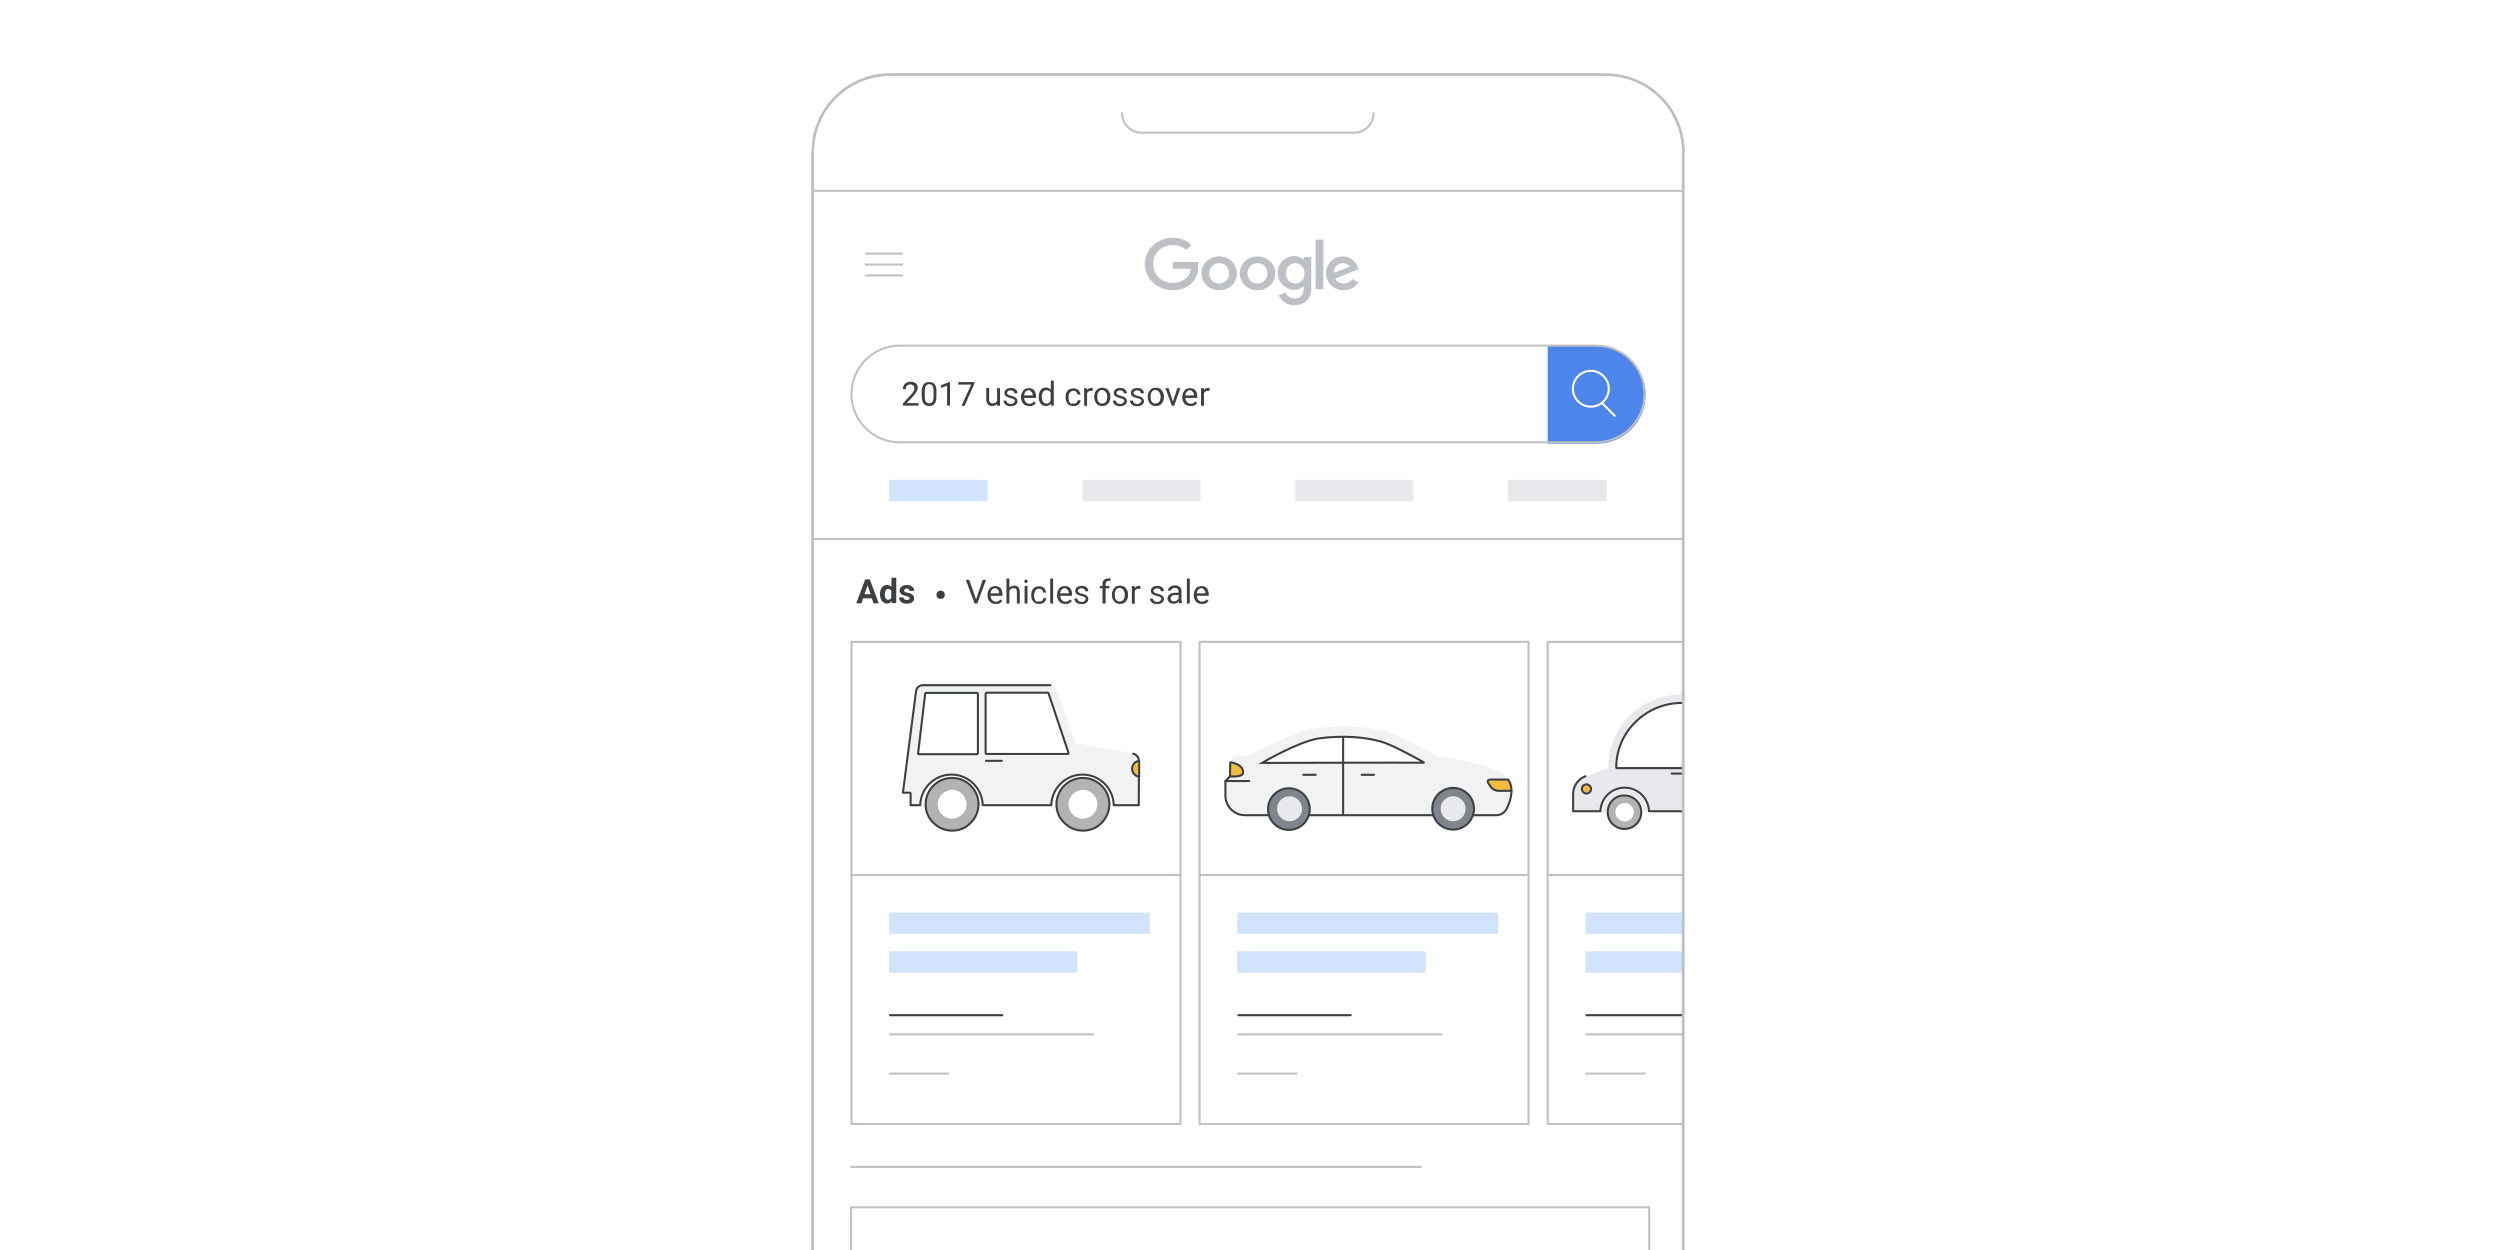 <?xml version="1.0" encoding="utf-8"?>
<!-- Generator: Adobe Illustrator 24.0.0, SVG Export Plug-In . SVG Version: 6.00 Build 0)  -->
<svg version="1.1" id="Layer_1" xmlns="http://www.w3.org/2000/svg" xmlns:xlink="http://www.w3.org/1999/xlink" x="0px" y="0px"
	 viewBox="0 0 1200 600" style="enable-background:new 0 0 1200 600;" xml:space="preserve">
<style type="text/css">
	.st0{fill:#FFFFFF;}
	.st1{fill:none;stroke:#BEC1C5;stroke-linecap:round;stroke-linejoin:round;}
	.st2{fill-rule:evenodd;clip-rule:evenodd;fill:#FFFFFF;}
	.st3{fill:#BDC0C4;}
	.st4{clip-path:url(#SVGID_2_);}
	.st5{fill:none;stroke:#3D4043;stroke-linecap:round;stroke-linejoin:round;}
	.st6{fill:#D2E3FC;stroke:#D2E3FC;stroke-linecap:round;stroke-linejoin:round;stroke-miterlimit:10;}
	.st7{fill:#3D4043;}
	.st8{fill:#E7E9EC;}
	.st9{fill:none;stroke:#3D4043;stroke-linecap:round;stroke-linejoin:round;stroke-miterlimit:10;}
	.st10{fill:#F2BC41;stroke:#3D4043;stroke-linecap:round;stroke-linejoin:round;stroke-miterlimit:10;}
	.st11{fill:#EAA6BC;}
	.st12{fill:#B3B3B3;}
	.st13{fill:#E7E9EC;stroke:#E7E9EC;stroke-linecap:round;stroke-linejoin:round;}
	.st14{fill-rule:evenodd;clip-rule:evenodd;fill:#BDC0C4;}
	.st15{fill:#4E85EB;stroke:#4E85EB;stroke-linecap:round;stroke-linejoin:round;}
	.st16{fill:none;stroke:#FFFFFF;stroke-linecap:round;stroke-linejoin:round;}
	.st17{fill:#F0F2F3;}
	.st18{fill:none;stroke:#3D4043;stroke-miterlimit:10;}
	.st19{fill:#7F858B;stroke:#3D4043;stroke-miterlimit:10;}
	.st20{fill:#808589;}
	.st21{fill:#75797C;stroke:#3D4043;stroke-miterlimit:10;}
	.st22{opacity:0.5;}
	.st23{fill-rule:evenodd;clip-rule:evenodd;fill:#5F6368;}
	.st24{fill-rule:evenodd;clip-rule:evenodd;fill:#EA4335;}
	.st25{fill-rule:evenodd;clip-rule:evenodd;fill:#80868B;}
	.st26{fill:#D2E3FC;}
	
		.st27{fill-rule:evenodd;clip-rule:evenodd;fill:#FFFFFF;stroke:#FFFFFF;stroke-linecap:round;stroke-linejoin:round;stroke-miterlimit:10;}
	.st28{fill:none;stroke:#FFFFFF;stroke-linecap:round;stroke-linejoin:round;stroke-miterlimit:10;}
	.st29{fill:#4285F4;}
	.st30{fill-rule:evenodd;clip-rule:evenodd;fill:#4285F4;}
	.st31{fill-rule:evenodd;clip-rule:evenodd;fill:#D2E3FC;}
	.st32{fill-rule:evenodd;clip-rule:evenodd;}
	.st33{fill-rule:evenodd;clip-rule:evenodd;fill:#7F858B;stroke:#3D4043;stroke-miterlimit:10;}
	.st34{fill-rule:evenodd;clip-rule:evenodd;fill:#E7E9EC;}
	.st35{fill-rule:evenodd;clip-rule:evenodd;fill:#9E5A29;}
	.st36{fill-rule:evenodd;clip-rule:evenodd;fill:#F0F2F3;}
	
		.st37{fill-rule:evenodd;clip-rule:evenodd;fill:none;stroke:#3D4043;stroke-linecap:round;stroke-linejoin:round;stroke-miterlimit:10;}
	
		.st38{fill-rule:evenodd;clip-rule:evenodd;fill:#FFFFFF;stroke:#3C4043;stroke-linecap:round;stroke-linejoin:round;stroke-miterlimit:10;}
	.st39{fill-rule:evenodd;clip-rule:evenodd;fill:#1F1C1B;}
	.st40{fill-rule:evenodd;clip-rule:evenodd;fill:#D9D9D9;}
	.st41{fill-rule:evenodd;clip-rule:evenodd;fill:#FBBC04;}
	.st42{fill-rule:evenodd;clip-rule:evenodd;fill:#FDFDFD;}
	.st43{fill:none;stroke:#E8EAED;stroke-linecap:round;stroke-linejoin:round;stroke-miterlimit:10;}
	.st44{clip-path:url(#SVGID_4_);}
	.st45{clip-path:url(#SVGID_4_);fill:none;stroke:#BEC1C5;stroke-linecap:round;stroke-linejoin:round;}
	.st46{fill:#E8EAED;}
	.st47{fill:#FFFFFF;stroke:#3C4043;stroke-linecap:round;stroke-linejoin:round;stroke-miterlimit:10;}
	.st48{fill:#80868B;}
	.st49{opacity:0.3;fill:#FFFFFF;}
	.st50{fill:#C2CBE0;}
	.st51{fill:#F2F2F2;}
</style>
<rect x="-5.2" y="-4.5" class="st0" width="1210.5" height="609"/>
<g>
	<path class="st2" d="M770.8,655c20.5,0,37.1-16.6,37.1-37.1V418.9V73c0-20.5-16.6-37.1-37.1-37.1H427.2
		c-20.5,0-37.1,16.6-37.1,37.1v345.9v83.2v115.7c0,20.5,16.6,37.1,37.1,37.1H770.8z"/>
	<path class="st3" d="M807.9,418.9h0.6H807.9z M807.9,73h-0.6H807.9z M770.8,35.9v-0.6V35.9z M427.2,35.9v0.6V35.9z M390.1,73h-0.6
		H390.1z M390.1,418.9h0.6H390.1z M807.3,617.8c0,20.2-16.4,36.6-36.6,36.6v1.2c20.8,0,37.7-16.9,37.7-37.7H807.3z M807.3,418.9
		v198.9h1.2V418.9H807.3z M807.3,73v345.9h1.2V73H807.3z M770.8,36.4c20.2,0,36.6,16.4,36.6,36.6h1.2c0-20.8-16.9-37.7-37.7-37.7
		V36.4z M427.2,36.4h343.6v-1.2H427.2V36.4z M390.7,73c0-20.2,16.4-36.6,36.6-36.6v-1.2c-20.8,0-37.7,16.9-37.7,37.7H390.7z
		 M390.7,418.9V73h-1.2v345.9H390.7z M390.7,502.1v-83.2h-1.2v83.2H390.7z M390.7,617.8V502.1h-1.2v115.7H390.7z M427.2,654.4
		c-20.2,0-36.6-16.4-36.6-36.6h-1.2c0,20.8,16.9,37.7,37.7,37.7V654.4z M770.8,654.4H427.2v1.2h343.6V654.4z"/>
	<path class="st1" d="M390.7,91.6h417.3"/>
	<g>
		<defs>
			<rect id="SVGID_1_" x="390.1" y="258.2" width="417.8" height="362.1"/>
		</defs>
		<clipPath id="SVGID_2_">
			<use xlink:href="#SVGID_1_"  style="overflow:visible;"/>
		</clipPath>
		<g class="st4">
			<path class="st1" d="M427.2,496.5h97.5"/>
			<path class="st5" d="M427.2,487.3h53.9"/>
			<path class="st6" d="M427.2,438.5h124.2v9.3H427.2V438.5z"/>
			<path class="st6" d="M427.2,457.1h89.4v9.3h-89.4V457.1z"/>
			<path class="st1" d="M408.7,308.1h157.9v231.4H408.7V308.1z"/>
			<path class="st1" d="M594.4,496.5h97.5"/>
			<path class="st1" d="M575.8,420h157.9"/>
			<path class="st1" d="M408.8,420h157.9"/>
			<path class="st5" d="M594.4,487.3h53.9"/>
			<path class="st6" d="M594.4,438.5h124.2v9.3H594.4V438.5z"/>
			<path class="st6" d="M594.4,457.1h89.4v9.3h-89.4V457.1z"/>
			<path class="st1" d="M575.8,308.1h157.9v231.4H575.8V308.1z"/>
			<path class="st1" d="M761.5,496.5H859"/>
			<path class="st5" d="M761.5,487.3h53.9"/>
			<path class="st1" d="M427.2,515.3h27.9"/>
			<path class="st1" d="M594.4,515.3h27.9"/>
			<path class="st1" d="M761.5,515.3h27.9"/>
			<path class="st1" d="M742.9,420h83.6"/>
			<path class="st6" d="M761.5,438.5h124.2v9.3H761.5V438.5z"/>
			<path class="st6" d="M761.5,457.1h89.4v9.3h-89.4V457.1z"/>
			<path class="st1" d="M742.9,308.1h157.9v231.4H742.9V308.1z"/>
			<path class="st7" d="M418.5,287.2h-4.2l-0.8,2.4H411l4.3-11.5h2.2l4.3,11.5h-2.5L418.5,287.2z M415,285.2h2.9l-1.5-4.3L415,285.2
				z M422.4,285.2c0-1.3,0.3-2.4,0.9-3.2c0.6-0.8,1.4-1.2,2.5-1.2c0.8,0,1.5,0.3,2.1,0.9v-4.4h2.3v12.2h-2.1l-0.1-0.9
				c-0.6,0.7-1.3,1.1-2.2,1.1c-1,0-1.8-0.4-2.4-1.2C422.7,287.7,422.4,286.6,422.4,285.2z M424.7,285.4c0,0.8,0.1,1.4,0.4,1.8
				c0.3,0.4,0.7,0.7,1.2,0.7c0.7,0,1.2-0.3,1.5-0.9v-3.4c-0.3-0.6-0.8-0.9-1.5-0.9C425.3,282.7,424.7,283.6,424.7,285.4z
				 M436.6,287.2c0-0.3-0.1-0.5-0.4-0.7c-0.3-0.2-0.7-0.3-1.3-0.4c-2-0.4-3.1-1.3-3.1-2.6c0-0.8,0.3-1.4,0.9-1.9
				c0.6-0.5,1.5-0.8,2.5-0.8c1.1,0,2,0.3,2.6,0.8c0.7,0.5,1,1.2,1,2h-2.3c0-0.3-0.1-0.6-0.3-0.8c-0.2-0.2-0.5-0.3-1-0.3
				c-0.4,0-0.7,0.1-0.9,0.3c-0.2,0.2-0.3,0.4-0.3,0.7c0,0.3,0.1,0.5,0.4,0.6c0.2,0.2,0.6,0.3,1.2,0.4c0.6,0.1,1.1,0.2,1.4,0.4
				c1.2,0.5,1.8,1.2,1.8,2.3c0,0.8-0.3,1.4-1,1.9c-0.7,0.5-1.5,0.7-2.6,0.7c-0.7,0-1.4-0.1-1.9-0.4c-0.6-0.3-1-0.6-1.3-1.1
				c-0.3-0.5-0.5-0.9-0.5-1.5h2.2c0,0.4,0.2,0.7,0.5,0.9c0.3,0.2,0.7,0.3,1.1,0.3c0.4,0,0.8-0.1,1-0.3
				C436.5,287.7,436.6,287.5,436.6,287.2z"/>
		</g>
		<g class="st4">
			<path class="st8" d="M851.4,389.5h13.1v-7.8l-1.8-6c-1-1.4-2.4-2.4-4.1-3l-10.6-3.9c-0.1-0.1-0.2-0.2-0.2-0.3
				c0-9.4-3.7-18.2-10.3-24.8c-6.6-6.6-15.5-10.3-24.8-10.3H807c-9.4,0-18.2,3.7-24.8,10.3c-6.6,6.6-10.3,15.5-10.3,24.8
				c0,0.1-0.1,0.3-0.2,0.3l-10.6,3.9c-3.5,1.3-5.9,4.7-5.9,8.5v8.3h13.1c0.2-6.3,5.3-11.3,11.6-11.3c0,0,0,0,0.1,0
				c6.3,0,11.4,5.1,11.6,11.3h36.7c0.2-6.3,5.3-11.3,11.6-11.3c0,0,0,0,0.1,0C846.1,378.2,851.2,383.3,851.4,389.5z M843.9,368.4
				c0,0.2-0.2,0.3-0.3,0.3h-39.2h-3.2h-25.1c-0.2,0-0.3-0.2-0.3-0.3c0-8.3,3.3-16.1,9.3-21.9c6-5.9,13.9-9.1,22.3-9.1h5
				c8.4,0,16.4,3.2,22.3,9.1C840.6,352.3,843.9,360.1,843.9,368.4z"/>
			<path class="st9" d="M761,372.6c-3.5,1.3-5.9,4.7-5.9,8.5v8.3h13.1c0.2-6.3,5.3-11.3,11.6-11.3c0,0,0,0,0.1,0
				c6.3,0,11.4,5.1,11.6,11.3h36.7c0.2-6.3,5.3-11.3,11.6-11.3c0,0,0,0,0.1,0c6.3,0,11.4,5.1,11.6,11.3h13.1v-7.8l-1.8-6
				c-1-1.4-2.4-2.4-4.1-3l-10.6-3.9c-0.1-0.1-0.2-0.2-0.2-0.3c0-9.4-3.7-18.2-10.3-24.8c-6.6-6.6-15.5-10.3-24.8-10.3 M843.9,368.4
				c0,0.2-0.2,0.3-0.3,0.3h-39.2h-3.2h-25.1c-0.2,0-0.3-0.2-0.3-0.3c0-8.3,3.3-16.1,9.3-21.9c6-5.9,13.9-9.1,22.3-9.1h5
				c8.4,0,16.4,3.2,22.3,9.1C840.6,352.3,843.9,360.1,843.9,368.4z"/>
			<path class="st10" d="M858.2,378.7c0-1.3,1-2.3,2.3-2.3h2.6c0.9,1.4,1.3,3,1.4,4.6h-4C859.2,381,858.2,380,858.2,378.7z"/>
			<path class="st11" d="M761.5,380.9c-1.2,0-2.2-1-2.2-2.2s1-2.2,2.2-2.2s2.2,1,2.2,2.2S762.7,380.9,761.5,380.9z"/>
			<path class="st8" d="M779.9,378.9c2.9,0,5.7,1.2,7.7,3.2c2,2,3.1,4.6,3.2,7.4h-2.1c-0.2-4.7-4-8.5-8.8-8.5c0,0,0,0,0,0
				c-4.7,0-8.6,3.8-8.8,8.5h-2.1c0.1-2.8,1.2-5.5,3.2-7.4C774.2,380,777,378.9,779.9,378.9z"/>
			<path class="st8" d="M839.8,381C839.8,381,839.8,381,839.8,381c-4.8,0-8.7,3.8-8.8,8.5h-2.1c0.2-5.9,5-10.6,10.9-10.6
				c0,0,0,0,0.1,0c5.9,0,10.7,4.8,10.9,10.6h-2.1c-0.1-2.2-1-4.3-2.5-5.9C844.4,382,842.2,381,839.8,381z"/>
			<path class="st12" d="M831.7,389.8c0,2.2,0.8,4.2,2.3,5.7c1.5,1.5,3.6,2.4,5.7,2.4c0,0,0,0,0,0c2.1,0,4.2-0.8,5.7-2.3
				c1.5-1.5,2.4-3.6,2.4-5.7c0-2.2-0.8-4.2-2.3-5.7c-1.5-1.5-3.6-2.4-5.7-2.4c0,0,0,0,0,0C835.3,381.7,831.7,385.3,831.7,389.8z"/>
			<path class="st12" d="M771.7,389.8c0,2.2,0.8,4.2,2.3,5.7c1.5,1.5,3.6,2.4,5.7,2.4c0,0,0,0,0,0c2.1,0,4.2-0.8,5.7-2.3
				c1.5-1.5,2.4-3.6,2.4-5.7c0-4.5-3.6-8.1-8.1-8.1c0,0,0,0,0,0C775.4,381.7,771.7,385.3,771.7,389.8z"/>
			<path class="st9" d="M831.7,389.8c0,2.2,0.8,4.2,2.3,5.7c1.5,1.5,3.6,2.4,5.7,2.4c0,0,0,0,0,0c2.1,0,4.2-0.8,5.7-2.3
				c1.5-1.5,2.4-3.6,2.4-5.7c0-2.2-0.8-4.2-2.3-5.7c-1.5-1.5-3.6-2.4-5.7-2.4c0,0,0,0,0,0C835.3,381.7,831.7,385.3,831.7,389.8z"/>
			<path class="st9" d="M771.7,389.8c0,2.2,0.8,4.2,2.3,5.7c1.5,1.5,3.6,2.4,5.7,2.4c0,0,0,0,0,0c2.1,0,4.2-0.8,5.7-2.3
				c1.5-1.5,2.4-3.6,2.4-5.7c0-4.5-3.6-8.1-8.1-8.1c0,0,0,0,0,0C775.4,381.7,771.7,385.3,771.7,389.8z"/>
			<path class="st0" d="M775.4,389.8c0-2.4,2-4.4,4.4-4.4c0,0,0,0,0,0c2.4,0,4.4,2,4.4,4.5c0,2.4-2,4.4-4.4,4.4c0,0,0,0,0,0
				c-1.2,0-2.3-0.5-3.1-1.3C775.8,392.1,775.4,391,775.4,389.8z"/>
			<path class="st0" d="M835.7,389.8c0-2.4,2-4.4,4.4-4.4c0,0,0,0,0,0c2.4,0,4.4,2,4.4,4.5c0,2.4-2,4.4-4.4,4.4c0,0,0,0,0,0
				c-1.2,0-2.3-0.5-3.1-1.3C836.2,392.1,835.7,391,835.7,389.8z"/>
			<path class="st10" d="M763.7,378.7c0,1.2-1,2.2-2.2,2.2s-2.2-1-2.2-2.2s1-2.2,2.2-2.2S763.7,377.5,763.7,378.7z"/>
			<line class="st9" x1="810.5" y1="368.8" x2="810.5" y2="387.3"/>
			<line class="st9" x1="807.3" y1="371.3" x2="802.4" y2="371.3"/>
			<line class="st9" x1="830.8" y1="371.3" x2="825.8" y2="371.3"/>
		</g>
	</g>
	<path class="st6" d="M427.2,230.8h46.4v9.3h-46.4V230.8z"/>
	<path class="st13" d="M520.1,230.8h55.7v9.3h-55.7V230.8z"/>
	<path class="st13" d="M622.2,230.8h55.7v9.3h-55.7V230.8z"/>
	<path class="st13" d="M724.4,230.8h46.4v9.3h-46.4V230.8z"/>
	<path class="st1" d="M415.6,121.7H433"/>
	<path class="st1" d="M415.6,127H433"/>
	<path class="st1" d="M415.6,132.2H433"/>
	<path class="st14" d="M562.9,139.3c-7.3,0-13.4-5.6-13.4-12.6c0-6.9,6.1-12.6,13.4-12.6c4,0,6.9,1.5,9,3.5l-2.5,2.4
		c-1.6-1.4-3.6-2.4-6.5-2.4c-5.3,0-9.4,4.1-9.4,9.1c0,5.1,4.1,9.1,9.4,9.1c3.4,0,5.4-1.3,6.7-2.5c1-1,1.7-2.4,2-4.3h-8.6v-3.3H575
		c0.1,0.6,0.2,1.3,0.2,2.1c0,2.6-0.7,5.8-3.1,8C569.7,138.1,566.8,139.3,562.9,139.3z"/>
	<path class="st14" d="M593.7,131.2c0,4.7-3.8,8.1-8.5,8.1c-4.7,0-8.5-3.4-8.5-8.1c0-4.7,3.8-8.1,8.5-8.1
		C589.9,123.1,593.7,126.5,593.7,131.2z M590,131.2c0-2.9-2.2-4.9-4.8-4.9c-2.6,0-4.8,2-4.8,4.9c0,2.9,2.2,4.9,4.8,4.9
		C587.8,136.1,590,134.1,590,131.2z"/>
	<path class="st14" d="M612.1,131.2c0,4.7-3.8,8.1-8.5,8.1c-4.7,0-8.5-3.4-8.5-8.1c0-4.7,3.8-8.1,8.5-8.1
		C608.3,123.1,612.1,126.5,612.1,131.2z M608.4,131.2c0-2.9-2.2-4.9-4.8-4.9c-2.6,0-4.8,2-4.8,4.9c0,2.9,2.2,4.9,4.8,4.9
		C606.2,136.1,608.4,134.1,608.4,131.2z"/>
	<path class="st14" d="M629.4,123.6v14.5c0,6-3.7,8.4-8.1,8.4c-4.1,0-6.6-2.6-7.5-4.8l3.2-1.3c0.6,1.3,2,2.9,4.3,2.9
		c2.8,0,4.5-1.7,4.5-4.8v-1.2h-0.1c-0.8,1-2.4,1.8-4.5,1.8c-4.2,0-7.9-3.5-7.9-8.1c0-4.6,3.7-8.1,7.9-8.1c2,0,3.6,0.9,4.5,1.8h0.1
		v-1.3H629.4z M626.2,131.2c0-2.8-2-4.9-4.5-4.9c-2.6,0-4.5,2.1-4.5,4.9c0,2.8,2,4.9,4.5,4.9C624.2,136.1,626.2,134.1,626.2,131.2z"
		/>
	<path class="st14" d="M635.2,115v23.8h-3.7V115H635.2z"/>
	<path class="st14" d="M649.1,133.9l2.9,1.8c-0.9,1.3-3.2,3.6-7.1,3.6c-4.8,0-8.4-3.6-8.4-8.1c0-4.8,3.6-8.1,8-8.1
		c4.4,0,6.5,3.3,7.3,5.2l0.4,0.9l-11.3,4.5c0.9,1.6,2.2,2.4,4.1,2.4C646.9,136.1,648.2,135.2,649.1,133.9z M640.2,131l7.6-3
		c-0.4-1-1.7-1.7-3.1-1.7C642.8,126.2,640.1,127.8,640.2,131z"/>
	<path class="st1" d="M390.7,258.7h416.7"/>
	<path class="st1" d="M408.7,560.1H682"/>
	<path class="st1" d="M538.6,54.4L538.6,54.4c0,5.1,4.2,9.3,9.3,9.3h102.1c5.1,0,9.3-4.2,9.3-9.3l0,0"/>
	<path class="st3" d="M807.9,418.9h0.6H807.9z M807.9,73h-0.6H807.9z M770.8,35.9v-0.6V35.9z M427.2,35.9v0.6V35.9z M390.1,73h-0.6
		H390.1z M390.1,418.9h0.6H390.1z M807.3,617.8c0,20.2-16.4,36.6-36.6,36.6v1.2c20.8,0,37.7-16.9,37.7-37.7H807.3z M807.3,418.9
		v198.9h1.2V418.9H807.3z M807.3,73v345.9h1.2V73H807.3z M770.8,36.4c20.2,0,36.6,16.4,36.6,36.6h1.2c0-20.8-16.9-37.7-37.7-37.7
		V36.4z M427.2,36.4h343.6v-1.2H427.2V36.4z M390.7,73c0-20.2,16.4-36.6,36.6-36.6v-1.2c-20.8,0-37.7,16.9-37.7,37.7H390.7z
		 M390.7,418.9V73h-1.2v345.9H390.7z M390.7,502.1v-83.2h-1.2v83.2H390.7z M390.7,617.8V502.1h-1.2v115.7H390.7z M427.2,654.4
		c-20.2,0-36.6-16.4-36.6-36.6h-1.2c0,20.8,16.9,37.7,37.7,37.7V654.4z M770.8,654.4H427.2v1.2h343.6V654.4z"/>
	<g>
		<path class="st7" d="M440.9,194.7h-7.5v-1l3.7-4.1c0.3-0.4,0.6-0.7,0.9-1c0.2-0.3,0.4-0.6,0.5-0.8s0.2-0.5,0.3-0.7
			c0.1-0.2,0.1-0.4,0.1-0.6c0-0.3,0-0.5-0.1-0.8c-0.1-0.2-0.2-0.5-0.4-0.6c-0.2-0.2-0.4-0.3-0.6-0.4c-0.2-0.1-0.5-0.2-0.8-0.2
			c-0.4,0-0.7,0.1-1,0.2c-0.3,0.1-0.5,0.3-0.7,0.5s-0.3,0.4-0.4,0.7c-0.1,0.3-0.1,0.6-0.1,0.9h-1.4c0-0.5,0.1-0.9,0.2-1.4
			c0.2-0.4,0.4-0.8,0.7-1.1c0.3-0.3,0.7-0.6,1.2-0.8c0.5-0.2,1-0.3,1.6-0.3c0.5,0,1,0.1,1.4,0.2c0.4,0.1,0.8,0.4,1.1,0.6
			c0.3,0.3,0.5,0.6,0.7,1s0.2,0.8,0.2,1.2c0,0.3-0.1,0.7-0.2,1c-0.1,0.3-0.3,0.7-0.5,1c-0.2,0.3-0.4,0.7-0.7,1
			c-0.3,0.3-0.5,0.7-0.8,1l-3.1,3.3h5.7V194.7z"/>
		<path class="st7" d="M449.5,189.9c0,0.9-0.1,1.7-0.2,2.4c-0.2,0.6-0.4,1.2-0.7,1.5c-0.3,0.4-0.7,0.7-1.1,0.8
			c-0.4,0.2-0.9,0.3-1.5,0.3c-0.5,0-1-0.1-1.5-0.3c-0.4-0.2-0.8-0.5-1.1-0.8c-0.3-0.4-0.6-0.9-0.7-1.5c-0.2-0.6-0.3-1.4-0.3-2.4
			v-1.7c0-0.9,0.1-1.7,0.3-2.3c0.2-0.6,0.4-1.1,0.7-1.5c0.3-0.4,0.7-0.7,1.1-0.8c0.4-0.2,0.9-0.2,1.5-0.2c0.6,0,1,0.1,1.5,0.2
			c0.4,0.2,0.8,0.4,1.1,0.8c0.3,0.4,0.6,0.9,0.7,1.5c0.2,0.6,0.2,1.4,0.2,2.3V189.9z M448.1,187.9c0-0.6,0-1.2-0.1-1.6
			c-0.1-0.4-0.2-0.8-0.4-1.1c-0.2-0.3-0.4-0.5-0.7-0.6c-0.3-0.1-0.6-0.2-0.9-0.2c-0.3,0-0.6,0.1-0.9,0.2c-0.3,0.1-0.5,0.3-0.7,0.6
			c-0.2,0.3-0.3,0.6-0.4,1.1c-0.1,0.4-0.1,1-0.1,1.6v2.2c0,0.6,0,1.2,0.1,1.6c0.1,0.5,0.2,0.8,0.4,1.1c0.2,0.3,0.4,0.5,0.7,0.6
			c0.3,0.1,0.6,0.2,0.9,0.2c0.4,0,0.7-0.1,0.9-0.2c0.3-0.1,0.5-0.3,0.7-0.6c0.2-0.3,0.3-0.7,0.4-1.1c0.1-0.5,0.1-1,0.1-1.6V187.9z"
			/>
		<path class="st7" d="M456.1,194.7h-1.5v-9.6l-2.9,1.1v-1.3l4.1-1.6h0.2V194.7z"/>
		<path class="st7" d="M467.7,184.2l-4.7,10.6h-1.5l4.7-10.2H460v-1.2h7.7V184.2z"/>
		<path class="st7" d="M478.7,193.9c-0.3,0.3-0.6,0.6-1,0.7s-0.9,0.3-1.5,0.3c-0.4,0-0.8-0.1-1.1-0.2c-0.3-0.1-0.6-0.3-0.9-0.6
			c-0.2-0.3-0.4-0.6-0.6-1s-0.2-0.9-0.2-1.4v-5.5h1.4v5.5c0,0.4,0,0.7,0.1,0.9c0.1,0.2,0.2,0.4,0.4,0.6c0.1,0.1,0.3,0.2,0.5,0.3
			s0.4,0.1,0.6,0.1c0.6,0,1.1-0.1,1.4-0.3c0.4-0.2,0.6-0.5,0.8-0.9v-6.1h1.4v8.5h-1.4L478.7,193.9z"/>
		<path class="st7" d="M487.2,192.5c0-0.2,0-0.3-0.1-0.4c0-0.1-0.1-0.3-0.3-0.4c-0.1-0.1-0.3-0.2-0.6-0.3c-0.3-0.1-0.6-0.2-1-0.3
			c-0.5-0.1-0.9-0.2-1.3-0.4c-0.4-0.1-0.7-0.3-1-0.5c-0.3-0.2-0.5-0.4-0.6-0.7c-0.1-0.3-0.2-0.6-0.2-0.9c0-0.3,0.1-0.6,0.2-0.9
			c0.1-0.3,0.4-0.6,0.6-0.8c0.3-0.2,0.6-0.4,1-0.5c0.4-0.1,0.8-0.2,1.3-0.2c0.5,0,1,0.1,1.4,0.2c0.4,0.1,0.7,0.3,1,0.6
			c0.3,0.2,0.5,0.5,0.6,0.8c0.1,0.3,0.2,0.7,0.2,1h-1.5c0-0.2,0-0.3-0.1-0.5c-0.1-0.2-0.2-0.3-0.3-0.5c-0.2-0.1-0.3-0.2-0.6-0.3
			s-0.5-0.1-0.8-0.1c-0.3,0-0.6,0-0.8,0.1s-0.4,0.2-0.5,0.3c-0.1,0.1-0.2,0.2-0.3,0.4s-0.1,0.3-0.1,0.5s0,0.3,0.1,0.4
			c0.1,0.1,0.2,0.2,0.3,0.3c0.1,0.1,0.3,0.2,0.6,0.3c0.3,0.1,0.6,0.2,1,0.3c0.5,0.1,1,0.3,1.3,0.4c0.4,0.2,0.7,0.3,0.9,0.5
			c0.2,0.2,0.4,0.4,0.6,0.7c0.1,0.3,0.2,0.6,0.2,0.9c0,0.4-0.1,0.7-0.2,1c-0.2,0.3-0.4,0.6-0.7,0.8c-0.3,0.2-0.6,0.4-1,0.5
			c-0.4,0.1-0.8,0.2-1.3,0.2c-0.6,0-1.1-0.1-1.5-0.2s-0.8-0.4-1.1-0.6c-0.3-0.3-0.5-0.6-0.7-0.9c-0.2-0.3-0.2-0.7-0.2-1h1.4
			c0,0.3,0.1,0.5,0.2,0.7c0.1,0.2,0.3,0.4,0.5,0.5c0.2,0.1,0.4,0.2,0.6,0.3c0.2,0.1,0.5,0.1,0.7,0.1c0.3,0,0.6,0,0.8-0.1
			c0.2-0.1,0.4-0.1,0.6-0.3c0.2-0.1,0.3-0.2,0.3-0.4S487.2,192.7,487.2,192.5z"/>
		<path class="st7" d="M494,194.9c-0.6,0-1.1-0.1-1.6-0.3s-0.9-0.5-1.2-0.8c-0.3-0.4-0.6-0.8-0.8-1.3c-0.2-0.5-0.3-1-0.3-1.6v-0.3
			c0-0.7,0.1-1.3,0.3-1.8c0.2-0.5,0.5-1,0.8-1.4c0.3-0.4,0.7-0.7,1.2-0.8c0.4-0.2,0.9-0.3,1.4-0.3c0.6,0,1.1,0.1,1.6,0.3
			s0.8,0.5,1.1,0.9c0.3,0.4,0.5,0.8,0.6,1.3c0.1,0.5,0.2,1.1,0.2,1.6v0.6h-5.7c0,0.4,0.1,0.8,0.2,1.1c0.1,0.3,0.3,0.6,0.5,0.9
			c0.2,0.2,0.5,0.4,0.8,0.6c0.3,0.1,0.6,0.2,1,0.2c0.5,0,0.9-0.1,1.3-0.3c0.4-0.2,0.7-0.5,0.9-0.8l0.9,0.7c-0.1,0.2-0.3,0.4-0.5,0.6
			c-0.2,0.2-0.4,0.4-0.7,0.5c-0.3,0.2-0.6,0.3-0.9,0.4C494.8,194.8,494.4,194.9,494,194.9z M493.8,187.3c-0.3,0-0.6,0.1-0.8,0.2
			c-0.2,0.1-0.5,0.3-0.7,0.5c-0.2,0.2-0.4,0.5-0.5,0.8c-0.1,0.3-0.2,0.6-0.3,1h4.2v-0.1c0-0.3-0.1-0.6-0.1-0.8
			c-0.1-0.3-0.2-0.5-0.4-0.7c-0.2-0.2-0.4-0.4-0.6-0.5C494.5,187.4,494.2,187.3,493.8,187.3z"/>
		<path class="st7" d="M498.6,190.4c0-0.6,0.1-1.2,0.2-1.8c0.2-0.5,0.4-1,0.7-1.4c0.3-0.4,0.6-0.7,1.1-0.9c0.4-0.2,0.9-0.3,1.4-0.3
			c0.5,0,1,0.1,1.4,0.3c0.4,0.2,0.7,0.4,1,0.8v-4.4h1.4v12h-1.3l-0.1-0.9c-0.3,0.3-0.6,0.6-1,0.8c-0.4,0.2-0.9,0.3-1.4,0.3
			c-0.5,0-0.9-0.1-1.4-0.3c-0.4-0.2-0.8-0.5-1.1-0.9c-0.3-0.4-0.5-0.8-0.7-1.4c-0.2-0.5-0.2-1.1-0.2-1.7V190.4z M500.1,190.6
			c0,0.4,0,0.8,0.1,1.2c0.1,0.4,0.2,0.7,0.4,1c0.2,0.3,0.4,0.5,0.7,0.7c0.3,0.2,0.6,0.2,1,0.2c0.3,0,0.5,0,0.7-0.1
			c0.2-0.1,0.4-0.1,0.6-0.3s0.3-0.2,0.4-0.4c0.1-0.2,0.2-0.3,0.3-0.5v-3.9c-0.1-0.2-0.2-0.3-0.3-0.5c-0.1-0.1-0.3-0.3-0.4-0.4
			c-0.2-0.1-0.3-0.2-0.6-0.2c-0.2-0.1-0.4-0.1-0.7-0.1c-0.4,0-0.7,0.1-1,0.2c-0.3,0.2-0.5,0.4-0.7,0.7c-0.2,0.3-0.3,0.6-0.4,1
			c-0.1,0.4-0.1,0.8-0.1,1.2V190.6z"/>
		<path class="st7" d="M515.4,193.7c0.3,0,0.5,0,0.7-0.1c0.2-0.1,0.4-0.2,0.6-0.3c0.2-0.1,0.3-0.3,0.4-0.5c0.1-0.2,0.2-0.4,0.2-0.7
			h1.4c0,0.4-0.1,0.7-0.3,1.1c-0.2,0.3-0.4,0.6-0.7,0.9c-0.3,0.3-0.7,0.5-1.1,0.6s-0.8,0.2-1.3,0.2c-0.6,0-1.2-0.1-1.7-0.3
			c-0.5-0.2-0.9-0.5-1.2-0.9c-0.3-0.4-0.5-0.8-0.7-1.3c-0.2-0.5-0.2-1-0.2-1.6v-0.3c0-0.6,0.1-1.1,0.2-1.6c0.2-0.5,0.4-1,0.7-1.3
			c0.3-0.4,0.7-0.7,1.2-0.9s1-0.3,1.7-0.3c0.5,0,0.9,0.1,1.3,0.2c0.4,0.2,0.8,0.4,1,0.6c0.3,0.3,0.5,0.6,0.7,1
			c0.2,0.4,0.3,0.8,0.3,1.2h-1.4c0-0.3-0.1-0.5-0.2-0.7s-0.2-0.4-0.4-0.6c-0.2-0.2-0.4-0.3-0.6-0.4c-0.2-0.1-0.5-0.1-0.8-0.1
			c-0.4,0-0.8,0.1-1.1,0.3c-0.3,0.2-0.5,0.4-0.7,0.7s-0.3,0.6-0.4,1c-0.1,0.4-0.1,0.7-0.1,1.1v0.3c0,0.4,0,0.7,0.1,1.1
			c0.1,0.4,0.2,0.7,0.4,1c0.2,0.3,0.4,0.5,0.7,0.7C514.5,193.6,514.9,193.7,515.4,193.7z"/>
		<path class="st7" d="M524.4,187.6c-0.1,0-0.2,0-0.3,0c-0.1,0-0.2,0-0.4,0c-0.5,0-0.9,0.1-1.2,0.3c-0.3,0.2-0.6,0.5-0.7,0.9v6h-1.4
			v-8.5h1.4l0,1c0.2-0.3,0.5-0.6,0.8-0.8s0.7-0.3,1.2-0.3c0.1,0,0.2,0,0.4,0c0.1,0,0.2,0,0.3,0.1V187.6z"/>
		<path class="st7" d="M525.2,190.4c0-0.6,0.1-1.2,0.3-1.7s0.4-1,0.8-1.4c0.3-0.4,0.7-0.7,1.2-0.9c0.5-0.2,1-0.3,1.6-0.3
			c0.6,0,1.1,0.1,1.6,0.3s0.9,0.5,1.2,0.9c0.3,0.4,0.6,0.8,0.8,1.4c0.2,0.5,0.3,1.1,0.3,1.7v0.2c0,0.6-0.1,1.2-0.3,1.7
			c-0.2,0.5-0.4,1-0.8,1.4c-0.3,0.4-0.7,0.7-1.2,0.9c-0.5,0.2-1,0.3-1.6,0.3s-1.1-0.1-1.6-0.3c-0.5-0.2-0.9-0.5-1.2-0.9
			c-0.3-0.4-0.6-0.8-0.8-1.4s-0.3-1.1-0.3-1.7V190.4z M526.7,190.6c0,0.4,0,0.8,0.1,1.2c0.1,0.4,0.2,0.7,0.4,1
			c0.2,0.3,0.5,0.5,0.8,0.7c0.3,0.2,0.6,0.2,1.1,0.2c0.4,0,0.7-0.1,1-0.2c0.3-0.2,0.6-0.4,0.8-0.7c0.2-0.3,0.3-0.6,0.4-1
			s0.2-0.8,0.2-1.2v-0.2c0-0.4-0.1-0.8-0.2-1.2c-0.1-0.4-0.3-0.7-0.5-1c-0.2-0.3-0.5-0.5-0.8-0.7c-0.3-0.2-0.7-0.3-1.1-0.3
			c-0.4,0-0.7,0.1-1,0.3c-0.3,0.2-0.5,0.4-0.7,0.7c-0.2,0.3-0.4,0.6-0.4,1c-0.1,0.4-0.1,0.8-0.1,1.2V190.6z"/>
		<path class="st7" d="M539.7,192.5c0-0.2,0-0.3-0.1-0.4c0-0.1-0.1-0.3-0.3-0.4c-0.1-0.1-0.3-0.2-0.6-0.3c-0.3-0.1-0.6-0.2-1-0.3
			c-0.5-0.1-0.9-0.2-1.3-0.4c-0.4-0.1-0.7-0.3-1-0.5c-0.3-0.2-0.5-0.4-0.6-0.7c-0.1-0.3-0.2-0.6-0.2-0.9c0-0.3,0.1-0.6,0.2-0.9
			c0.1-0.3,0.4-0.6,0.6-0.8c0.3-0.2,0.6-0.4,1-0.5c0.4-0.1,0.8-0.2,1.3-0.2c0.5,0,1,0.1,1.4,0.2c0.4,0.1,0.7,0.3,1,0.6
			c0.3,0.2,0.5,0.5,0.6,0.8c0.1,0.3,0.2,0.7,0.2,1h-1.5c0-0.2,0-0.3-0.1-0.5c-0.1-0.2-0.2-0.3-0.3-0.5c-0.2-0.1-0.3-0.2-0.6-0.3
			s-0.5-0.1-0.8-0.1c-0.3,0-0.6,0-0.8,0.1s-0.4,0.2-0.5,0.3c-0.1,0.1-0.2,0.2-0.3,0.4s-0.1,0.3-0.1,0.5s0,0.3,0.1,0.4
			c0.1,0.1,0.2,0.2,0.3,0.3c0.1,0.1,0.3,0.2,0.6,0.3c0.3,0.1,0.6,0.2,1,0.3c0.5,0.1,1,0.3,1.3,0.4c0.4,0.2,0.7,0.3,0.9,0.5
			c0.2,0.2,0.4,0.4,0.6,0.7c0.1,0.3,0.2,0.6,0.2,0.9c0,0.4-0.1,0.7-0.2,1c-0.2,0.3-0.4,0.6-0.7,0.8c-0.3,0.2-0.6,0.4-1,0.5
			c-0.4,0.1-0.8,0.2-1.3,0.2c-0.6,0-1.1-0.1-1.5-0.2s-0.8-0.4-1.1-0.6c-0.3-0.3-0.5-0.6-0.7-0.9c-0.2-0.3-0.2-0.7-0.2-1h1.4
			c0,0.3,0.1,0.5,0.2,0.7c0.1,0.2,0.3,0.4,0.5,0.5c0.2,0.1,0.4,0.2,0.6,0.3c0.2,0.1,0.5,0.1,0.7,0.1c0.3,0,0.6,0,0.8-0.1
			c0.2-0.1,0.4-0.1,0.6-0.3c0.2-0.1,0.3-0.2,0.3-0.4S539.7,192.7,539.7,192.5z"/>
		<path class="st7" d="M547.9,192.5c0-0.2,0-0.3-0.1-0.4c0-0.1-0.1-0.3-0.3-0.4c-0.1-0.1-0.3-0.2-0.6-0.3c-0.3-0.1-0.6-0.2-1-0.3
			c-0.5-0.1-0.9-0.2-1.3-0.4c-0.4-0.1-0.7-0.3-1-0.5c-0.3-0.2-0.5-0.4-0.6-0.7c-0.1-0.3-0.2-0.6-0.2-0.9c0-0.3,0.1-0.6,0.2-0.9
			c0.1-0.3,0.4-0.6,0.6-0.8c0.3-0.2,0.6-0.4,1-0.5c0.4-0.1,0.8-0.2,1.3-0.2c0.5,0,1,0.1,1.4,0.2c0.4,0.1,0.7,0.3,1,0.6
			c0.3,0.2,0.5,0.5,0.6,0.8c0.1,0.3,0.2,0.7,0.2,1h-1.5c0-0.2,0-0.3-0.1-0.5c-0.1-0.2-0.2-0.3-0.3-0.5c-0.2-0.1-0.3-0.2-0.6-0.3
			s-0.5-0.1-0.8-0.1c-0.3,0-0.6,0-0.8,0.1s-0.4,0.2-0.5,0.3c-0.1,0.1-0.2,0.2-0.3,0.4s-0.1,0.3-0.1,0.5s0,0.3,0.1,0.4
			c0.1,0.1,0.2,0.2,0.3,0.3c0.1,0.1,0.3,0.2,0.6,0.3c0.3,0.1,0.6,0.2,1,0.3c0.5,0.1,1,0.3,1.3,0.4c0.4,0.2,0.7,0.3,0.9,0.5
			c0.2,0.2,0.4,0.4,0.6,0.7c0.1,0.3,0.2,0.6,0.2,0.9c0,0.4-0.1,0.7-0.2,1c-0.2,0.3-0.4,0.6-0.7,0.8c-0.3,0.2-0.6,0.4-1,0.5
			c-0.4,0.1-0.8,0.2-1.3,0.2c-0.6,0-1.1-0.1-1.5-0.2s-0.8-0.4-1.1-0.6c-0.3-0.3-0.5-0.6-0.7-0.9c-0.2-0.3-0.2-0.7-0.2-1h1.4
			c0,0.3,0.1,0.5,0.2,0.7c0.1,0.2,0.3,0.4,0.5,0.5c0.2,0.1,0.4,0.2,0.6,0.3c0.2,0.1,0.5,0.1,0.7,0.1c0.3,0,0.6,0,0.8-0.1
			c0.2-0.1,0.4-0.1,0.6-0.3c0.2-0.1,0.3-0.2,0.3-0.4S547.9,192.7,547.9,192.5z"/>
		<path class="st7" d="M550.9,190.4c0-0.6,0.1-1.2,0.3-1.7s0.4-1,0.8-1.4c0.3-0.4,0.7-0.7,1.2-0.9c0.5-0.2,1-0.3,1.6-0.3
			c0.6,0,1.1,0.1,1.6,0.3s0.9,0.5,1.2,0.9c0.3,0.4,0.6,0.8,0.8,1.4c0.2,0.5,0.3,1.1,0.3,1.7v0.2c0,0.6-0.1,1.2-0.3,1.7
			c-0.2,0.5-0.4,1-0.8,1.4c-0.3,0.4-0.7,0.7-1.2,0.9c-0.5,0.2-1,0.3-1.6,0.3s-1.1-0.1-1.6-0.3c-0.5-0.2-0.9-0.5-1.2-0.9
			c-0.3-0.4-0.6-0.8-0.8-1.4s-0.3-1.1-0.3-1.7V190.4z M552.3,190.6c0,0.4,0,0.8,0.1,1.2c0.1,0.4,0.2,0.7,0.4,1
			c0.2,0.3,0.5,0.5,0.8,0.7c0.3,0.2,0.6,0.2,1.1,0.2c0.4,0,0.7-0.1,1-0.2c0.3-0.2,0.6-0.4,0.8-0.7c0.2-0.3,0.3-0.6,0.4-1
			s0.2-0.8,0.2-1.2v-0.2c0-0.4-0.1-0.8-0.2-1.2c-0.1-0.4-0.3-0.7-0.5-1c-0.2-0.3-0.5-0.5-0.8-0.7c-0.3-0.2-0.7-0.3-1.1-0.3
			c-0.4,0-0.7,0.1-1,0.3c-0.3,0.2-0.5,0.4-0.7,0.7c-0.2,0.3-0.4,0.6-0.4,1c-0.1,0.4-0.1,0.8-0.1,1.2V190.6z"/>
		<path class="st7" d="M563,192.8l2.1-6.5h1.5l-3,8.5h-1.1l-3.1-8.5h1.5L563,192.8z"/>
		<path class="st7" d="M571.4,194.9c-0.6,0-1.1-0.1-1.6-0.3s-0.9-0.5-1.2-0.8c-0.3-0.4-0.6-0.8-0.8-1.3c-0.2-0.5-0.3-1-0.3-1.6v-0.3
			c0-0.7,0.1-1.3,0.3-1.8c0.2-0.5,0.5-1,0.8-1.4c0.3-0.4,0.7-0.7,1.2-0.8c0.4-0.2,0.9-0.3,1.4-0.3c0.6,0,1.1,0.1,1.6,0.3
			s0.8,0.5,1.1,0.9c0.3,0.4,0.5,0.8,0.6,1.3c0.1,0.5,0.2,1.1,0.2,1.6v0.6H569c0,0.4,0.1,0.8,0.2,1.1c0.1,0.3,0.3,0.6,0.5,0.9
			c0.2,0.2,0.5,0.4,0.8,0.6c0.3,0.1,0.6,0.2,1,0.2c0.5,0,0.9-0.1,1.3-0.3c0.4-0.2,0.7-0.5,0.9-0.8l0.9,0.7c-0.1,0.2-0.3,0.4-0.5,0.6
			c-0.2,0.2-0.4,0.4-0.7,0.5c-0.3,0.2-0.6,0.3-0.9,0.4C572.2,194.8,571.8,194.9,571.4,194.9z M571.2,187.3c-0.3,0-0.6,0.1-0.8,0.2
			c-0.2,0.1-0.5,0.3-0.7,0.5c-0.2,0.2-0.4,0.5-0.5,0.8c-0.1,0.3-0.2,0.6-0.3,1h4.2v-0.1c0-0.3-0.1-0.6-0.1-0.8
			c-0.1-0.3-0.2-0.5-0.4-0.7c-0.2-0.2-0.4-0.4-0.6-0.5C571.9,187.4,571.6,187.3,571.2,187.3z"/>
		<path class="st7" d="M580.5,187.6c-0.1,0-0.2,0-0.3,0c-0.1,0-0.2,0-0.4,0c-0.5,0-0.9,0.1-1.2,0.3c-0.3,0.2-0.6,0.5-0.7,0.9v6h-1.4
			v-8.5h1.4l0,1c0.2-0.3,0.5-0.6,0.8-0.8s0.7-0.3,1.2-0.3c0.1,0,0.2,0,0.4,0c0.1,0,0.2,0,0.3,0.1V187.6z"/>
	</g>
	<g>
		<path class="st7" d="M468.5,287.7l3.2-9.4h1.6l-4.2,11.4h-1.3l-4.2-11.4h1.6L468.5,287.7z"/>
		<path class="st7" d="M477.9,289.9c-0.6,0-1.1-0.1-1.6-0.3s-0.9-0.5-1.2-0.8c-0.3-0.4-0.6-0.8-0.8-1.3c-0.2-0.5-0.3-1-0.3-1.6v-0.3
			c0-0.7,0.1-1.3,0.3-1.8c0.2-0.5,0.5-1,0.8-1.4c0.3-0.4,0.7-0.7,1.2-0.8c0.4-0.2,0.9-0.3,1.4-0.3c0.6,0,1.1,0.1,1.6,0.3
			s0.8,0.5,1.1,0.9c0.3,0.4,0.5,0.8,0.6,1.3c0.1,0.5,0.2,1.1,0.2,1.6v0.6h-5.7c0,0.4,0.1,0.8,0.2,1.1c0.1,0.3,0.3,0.6,0.5,0.9
			c0.2,0.2,0.5,0.4,0.8,0.6c0.3,0.1,0.6,0.2,1,0.2c0.5,0,0.9-0.1,1.3-0.3c0.4-0.2,0.7-0.5,0.9-0.8l0.9,0.7c-0.1,0.2-0.3,0.4-0.5,0.6
			c-0.2,0.2-0.4,0.4-0.7,0.5c-0.3,0.2-0.6,0.3-0.9,0.4C478.7,289.8,478.3,289.9,477.9,289.9z M477.7,282.3c-0.3,0-0.6,0.1-0.8,0.2
			c-0.2,0.1-0.5,0.3-0.7,0.5c-0.2,0.2-0.4,0.5-0.5,0.8c-0.1,0.3-0.2,0.6-0.3,1h4.2v-0.1c0-0.3-0.1-0.6-0.1-0.8
			c-0.1-0.3-0.2-0.5-0.4-0.7c-0.2-0.2-0.4-0.4-0.6-0.5C478.4,282.4,478.1,282.3,477.7,282.3z"/>
		<path class="st7" d="M484.3,282.3c0.3-0.4,0.7-0.7,1.1-0.9c0.4-0.2,0.9-0.3,1.4-0.3c0.4,0,0.8,0.1,1.1,0.2
			c0.3,0.1,0.6,0.3,0.9,0.5c0.2,0.2,0.4,0.6,0.5,1c0.1,0.4,0.2,0.9,0.2,1.4v5.5h-1.4v-5.6c0-0.3,0-0.6-0.1-0.8
			c-0.1-0.2-0.2-0.4-0.3-0.6c-0.1-0.1-0.3-0.3-0.5-0.3c-0.2-0.1-0.5-0.1-0.7-0.1c-0.5,0-0.9,0.1-1.2,0.4c-0.4,0.2-0.6,0.6-0.8,1v6
			h-1.4v-12h1.4V282.3z"/>
		<path class="st7" d="M491.7,279c0-0.2,0.1-0.4,0.2-0.6c0.1-0.2,0.4-0.2,0.6-0.2s0.5,0.1,0.6,0.2c0.1,0.2,0.2,0.4,0.2,0.6
			s-0.1,0.4-0.2,0.6c-0.1,0.2-0.4,0.2-0.6,0.2s-0.5-0.1-0.6-0.2C491.8,279.5,491.7,279.3,491.7,279z M493.2,289.7h-1.4v-8.5h1.4
			V289.7z"/>
		<path class="st7" d="M498.9,288.7c0.3,0,0.5,0,0.7-0.1c0.2-0.1,0.4-0.2,0.6-0.3c0.2-0.1,0.3-0.3,0.4-0.5c0.1-0.2,0.2-0.4,0.2-0.7
			h1.4c0,0.4-0.1,0.7-0.3,1.1c-0.2,0.3-0.4,0.6-0.7,0.9c-0.3,0.3-0.7,0.5-1.1,0.6s-0.8,0.2-1.3,0.2c-0.6,0-1.2-0.1-1.7-0.3
			c-0.5-0.2-0.9-0.5-1.2-0.9c-0.3-0.4-0.5-0.8-0.7-1.3c-0.2-0.5-0.2-1-0.2-1.6v-0.3c0-0.6,0.1-1.1,0.2-1.6c0.2-0.5,0.4-1,0.7-1.3
			c0.3-0.4,0.7-0.7,1.2-0.9s1-0.3,1.7-0.3c0.5,0,0.9,0.1,1.3,0.2c0.4,0.2,0.8,0.4,1,0.6c0.3,0.3,0.5,0.6,0.7,1
			c0.2,0.4,0.3,0.8,0.3,1.2h-1.4c0-0.3-0.1-0.5-0.2-0.7s-0.2-0.4-0.4-0.6c-0.2-0.2-0.4-0.3-0.6-0.4c-0.2-0.1-0.5-0.1-0.8-0.1
			c-0.4,0-0.8,0.1-1.1,0.3c-0.3,0.2-0.5,0.4-0.7,0.7s-0.3,0.6-0.4,1c-0.1,0.4-0.1,0.7-0.1,1.1v0.3c0,0.4,0,0.7,0.1,1.1
			c0.1,0.4,0.2,0.7,0.4,1c0.2,0.3,0.4,0.5,0.7,0.7C498.1,288.6,498.5,288.7,498.9,288.7z"/>
		<path class="st7" d="M505.5,289.7h-1.4v-12h1.4V289.7z"/>
		<path class="st7" d="M511.3,289.9c-0.6,0-1.1-0.1-1.6-0.3s-0.9-0.5-1.2-0.8c-0.3-0.4-0.6-0.8-0.8-1.3c-0.2-0.5-0.3-1-0.3-1.6v-0.3
			c0-0.7,0.1-1.3,0.3-1.8c0.2-0.5,0.5-1,0.8-1.4c0.3-0.4,0.7-0.7,1.2-0.8c0.4-0.2,0.9-0.3,1.4-0.3c0.6,0,1.1,0.1,1.6,0.3
			s0.8,0.5,1.1,0.9c0.3,0.4,0.5,0.8,0.6,1.3c0.1,0.5,0.2,1.1,0.2,1.6v0.6h-5.7c0,0.4,0.1,0.8,0.2,1.1c0.1,0.3,0.3,0.6,0.5,0.9
			c0.2,0.2,0.5,0.4,0.8,0.6c0.3,0.1,0.6,0.2,1,0.2c0.5,0,0.9-0.1,1.3-0.3c0.4-0.2,0.7-0.5,0.9-0.8l0.9,0.7c-0.1,0.2-0.3,0.4-0.5,0.6
			c-0.2,0.2-0.4,0.4-0.7,0.5c-0.3,0.2-0.6,0.3-0.9,0.4C512.1,289.8,511.7,289.9,511.3,289.9z M511.1,282.3c-0.3,0-0.6,0.1-0.8,0.2
			c-0.2,0.1-0.5,0.3-0.7,0.5c-0.2,0.2-0.4,0.5-0.5,0.8c-0.1,0.3-0.2,0.6-0.3,1h4.2v-0.1c0-0.3-0.1-0.6-0.1-0.8
			c-0.1-0.3-0.2-0.5-0.4-0.7c-0.2-0.2-0.4-0.4-0.6-0.5C511.8,282.4,511.5,282.3,511.1,282.3z"/>
		<path class="st7" d="M521.2,287.5c0-0.2,0-0.3-0.1-0.4c0-0.1-0.1-0.3-0.3-0.4c-0.1-0.1-0.3-0.2-0.6-0.3c-0.3-0.1-0.6-0.2-1-0.3
			c-0.5-0.1-0.9-0.2-1.3-0.4c-0.4-0.1-0.7-0.3-1-0.5c-0.3-0.2-0.5-0.4-0.6-0.7c-0.1-0.3-0.2-0.6-0.2-0.9c0-0.3,0.1-0.6,0.2-0.9
			c0.1-0.3,0.4-0.6,0.6-0.8c0.3-0.2,0.6-0.4,1-0.5c0.4-0.1,0.8-0.2,1.3-0.2c0.5,0,1,0.1,1.4,0.2c0.4,0.1,0.7,0.3,1,0.6
			c0.3,0.2,0.5,0.5,0.6,0.8c0.1,0.3,0.2,0.7,0.2,1h-1.5c0-0.2,0-0.3-0.1-0.5c-0.1-0.2-0.2-0.3-0.3-0.5c-0.2-0.1-0.3-0.2-0.6-0.3
			s-0.5-0.1-0.8-0.1c-0.3,0-0.6,0-0.8,0.1s-0.4,0.2-0.5,0.3c-0.1,0.1-0.2,0.2-0.3,0.4s-0.1,0.3-0.1,0.5s0,0.3,0.1,0.4
			c0.1,0.1,0.2,0.2,0.3,0.3c0.1,0.1,0.3,0.2,0.6,0.3c0.3,0.1,0.6,0.2,1,0.3c0.5,0.1,1,0.3,1.3,0.4c0.4,0.2,0.7,0.3,0.9,0.5
			c0.2,0.2,0.4,0.4,0.6,0.7c0.1,0.3,0.2,0.6,0.2,0.9c0,0.4-0.1,0.7-0.2,1c-0.2,0.3-0.4,0.6-0.7,0.8c-0.3,0.2-0.6,0.4-1,0.5
			c-0.4,0.1-0.8,0.2-1.3,0.2c-0.6,0-1.1-0.1-1.5-0.2s-0.8-0.4-1.1-0.6c-0.3-0.3-0.5-0.6-0.7-0.9c-0.2-0.3-0.2-0.7-0.2-1h1.4
			c0,0.3,0.1,0.5,0.2,0.7c0.1,0.2,0.3,0.4,0.5,0.5c0.2,0.1,0.4,0.2,0.6,0.3c0.2,0.1,0.5,0.1,0.7,0.1c0.3,0,0.6,0,0.8-0.1
			c0.2-0.1,0.4-0.1,0.6-0.3c0.2-0.1,0.3-0.2,0.3-0.4S521.2,287.7,521.2,287.5z"/>
		<path class="st7" d="M529.2,289.7v-7.3h-1.3v-1.1h1.3v-0.9c0-0.5,0.1-0.9,0.2-1.2c0.1-0.4,0.3-0.6,0.6-0.9
			c0.2-0.2,0.5-0.4,0.9-0.5c0.3-0.1,0.7-0.2,1.2-0.2c0.3,0,0.7,0,1,0.1l-0.1,1.2c-0.1,0-0.2,0-0.4-0.1c-0.1,0-0.3,0-0.4,0
			c-0.5,0-0.8,0.1-1.1,0.4c-0.3,0.3-0.4,0.7-0.4,1.2v0.9h1.8v1.1h-1.8v7.3H529.2z"/>
		<path class="st7" d="M533.7,285.4c0-0.6,0.1-1.2,0.3-1.7s0.4-1,0.8-1.4c0.3-0.4,0.7-0.7,1.2-0.9c0.5-0.2,1-0.3,1.6-0.3
			c0.6,0,1.1,0.1,1.6,0.3s0.9,0.5,1.2,0.9c0.3,0.4,0.6,0.8,0.8,1.4c0.2,0.5,0.3,1.1,0.3,1.7v0.2c0,0.6-0.1,1.2-0.3,1.7
			c-0.2,0.5-0.4,1-0.8,1.4c-0.3,0.4-0.7,0.7-1.2,0.9c-0.5,0.2-1,0.3-1.6,0.3s-1.1-0.1-1.6-0.3c-0.5-0.2-0.9-0.5-1.2-0.9
			c-0.3-0.4-0.6-0.8-0.8-1.4s-0.3-1.1-0.3-1.7V285.4z M535.1,285.6c0,0.4,0,0.8,0.1,1.2c0.1,0.4,0.2,0.7,0.4,1
			c0.2,0.3,0.5,0.5,0.8,0.7c0.3,0.2,0.6,0.2,1.1,0.2c0.4,0,0.7-0.1,1-0.2c0.3-0.2,0.6-0.4,0.8-0.7c0.2-0.3,0.3-0.6,0.4-1
			s0.2-0.8,0.2-1.2v-0.2c0-0.4-0.1-0.8-0.2-1.2c-0.1-0.4-0.3-0.7-0.5-1c-0.2-0.3-0.5-0.5-0.8-0.7c-0.3-0.2-0.7-0.3-1.1-0.3
			c-0.4,0-0.7,0.1-1,0.3c-0.3,0.2-0.5,0.4-0.7,0.7c-0.2,0.3-0.4,0.6-0.4,1c-0.1,0.4-0.1,0.8-0.1,1.2V285.6z"/>
		<path class="st7" d="M547.3,282.6c-0.1,0-0.2,0-0.3,0c-0.1,0-0.2,0-0.4,0c-0.5,0-0.9,0.1-1.2,0.3c-0.3,0.2-0.6,0.5-0.7,0.9v6h-1.4
			v-8.5h1.4l0,1c0.2-0.3,0.5-0.6,0.8-0.8s0.7-0.3,1.2-0.3c0.1,0,0.2,0,0.4,0c0.1,0,0.2,0,0.3,0.1V282.6z"/>
		<path class="st7" d="M557.5,287.5c0-0.2,0-0.3-0.1-0.4c0-0.1-0.1-0.3-0.3-0.4c-0.1-0.1-0.3-0.2-0.6-0.3c-0.3-0.1-0.6-0.2-1-0.3
			c-0.5-0.1-0.9-0.2-1.3-0.4c-0.4-0.1-0.7-0.3-1-0.5c-0.3-0.2-0.5-0.4-0.6-0.7c-0.1-0.3-0.2-0.6-0.2-0.9c0-0.3,0.1-0.6,0.2-0.9
			c0.1-0.3,0.4-0.6,0.6-0.8c0.3-0.2,0.6-0.4,1-0.5c0.4-0.1,0.8-0.2,1.3-0.2c0.5,0,1,0.1,1.4,0.2c0.4,0.1,0.7,0.3,1,0.6
			c0.3,0.2,0.5,0.5,0.6,0.8c0.1,0.3,0.2,0.7,0.2,1h-1.5c0-0.2,0-0.3-0.1-0.5c-0.1-0.2-0.2-0.3-0.3-0.5c-0.2-0.1-0.3-0.2-0.6-0.3
			s-0.5-0.1-0.8-0.1c-0.3,0-0.6,0-0.8,0.1s-0.4,0.2-0.5,0.3c-0.1,0.1-0.2,0.2-0.3,0.4s-0.1,0.3-0.1,0.5s0,0.3,0.1,0.4
			c0.1,0.1,0.2,0.2,0.3,0.3c0.1,0.1,0.3,0.2,0.6,0.3c0.3,0.1,0.6,0.2,1,0.3c0.5,0.1,1,0.3,1.3,0.4c0.4,0.2,0.7,0.3,0.9,0.5
			c0.2,0.2,0.4,0.4,0.6,0.7c0.1,0.3,0.2,0.6,0.2,0.9c0,0.4-0.1,0.7-0.2,1c-0.2,0.3-0.4,0.6-0.7,0.8c-0.3,0.2-0.6,0.4-1,0.5
			c-0.4,0.1-0.8,0.2-1.3,0.2c-0.6,0-1.1-0.1-1.5-0.2s-0.8-0.4-1.1-0.6c-0.3-0.3-0.5-0.6-0.7-0.9c-0.2-0.3-0.2-0.7-0.2-1h1.4
			c0,0.3,0.1,0.5,0.2,0.7c0.1,0.2,0.3,0.4,0.5,0.5c0.2,0.1,0.4,0.2,0.6,0.3c0.2,0.1,0.5,0.1,0.7,0.1c0.3,0,0.6,0,0.8-0.1
			c0.2-0.1,0.4-0.1,0.6-0.3c0.2-0.1,0.3-0.2,0.3-0.4S557.5,287.7,557.5,287.5z"/>
		<path class="st7" d="M566,289.7c-0.1-0.1-0.1-0.2-0.1-0.4c0-0.2-0.1-0.3-0.1-0.5c-0.1,0.1-0.3,0.3-0.5,0.4
			c-0.2,0.1-0.4,0.2-0.6,0.3c-0.2,0.1-0.4,0.2-0.7,0.2s-0.5,0.1-0.7,0.1c-0.4,0-0.8-0.1-1.2-0.2s-0.7-0.3-0.9-0.5
			c-0.2-0.2-0.4-0.5-0.6-0.8c-0.1-0.3-0.2-0.6-0.2-1c0-0.5,0.1-0.9,0.3-1.2c0.2-0.3,0.4-0.6,0.8-0.9c0.3-0.2,0.7-0.4,1.2-0.5
			c0.5-0.1,1-0.2,1.6-0.2h1.4v-0.7c0-0.5-0.2-0.9-0.5-1.2c-0.3-0.3-0.7-0.4-1.3-0.4c-0.3,0-0.5,0-0.7,0.1c-0.2,0.1-0.4,0.2-0.6,0.3
			c-0.2,0.1-0.3,0.3-0.4,0.4c-0.1,0.2-0.1,0.3-0.1,0.5h-1.5c0-0.3,0.1-0.6,0.2-0.9c0.2-0.3,0.4-0.6,0.7-0.8c0.3-0.2,0.6-0.4,1.1-0.6
			s0.9-0.2,1.4-0.2c0.5,0,0.9,0.1,1.3,0.2c0.4,0.1,0.7,0.3,1,0.5c0.3,0.2,0.5,0.5,0.6,0.9c0.2,0.4,0.2,0.8,0.2,1.2v3.9
			c0,0.3,0,0.6,0.1,0.9c0,0.3,0.1,0.6,0.2,0.8v0.1H566z M563.6,288.6c0.3,0,0.5,0,0.7-0.1c0.2-0.1,0.4-0.2,0.6-0.3s0.4-0.3,0.5-0.4
			c0.1-0.2,0.2-0.3,0.3-0.5v-1.7h-1.2c-0.8,0-1.5,0.1-1.9,0.4c-0.4,0.3-0.7,0.6-0.7,1.2c0,0.2,0,0.4,0.1,0.6
			c0.1,0.2,0.2,0.3,0.3,0.5c0.1,0.1,0.3,0.2,0.5,0.3C563.1,288.6,563.4,288.6,563.6,288.6z"/>
		<path class="st7" d="M571.1,289.7h-1.4v-12h1.4V289.7z"/>
		<path class="st7" d="M576.9,289.9c-0.6,0-1.1-0.1-1.6-0.3s-0.9-0.5-1.2-0.8c-0.3-0.4-0.6-0.8-0.8-1.3c-0.2-0.5-0.3-1-0.3-1.6v-0.3
			c0-0.7,0.1-1.3,0.3-1.8c0.2-0.5,0.5-1,0.8-1.4c0.3-0.4,0.7-0.7,1.2-0.8c0.4-0.2,0.9-0.3,1.4-0.3c0.6,0,1.1,0.1,1.6,0.3
			s0.8,0.5,1.1,0.9c0.3,0.4,0.5,0.8,0.6,1.3c0.1,0.5,0.2,1.1,0.2,1.6v0.6h-5.7c0,0.4,0.1,0.8,0.2,1.1c0.1,0.3,0.3,0.6,0.5,0.9
			c0.2,0.2,0.5,0.4,0.8,0.6c0.3,0.1,0.6,0.2,1,0.2c0.5,0,0.9-0.1,1.3-0.3c0.4-0.2,0.7-0.5,0.9-0.8l0.9,0.7c-0.1,0.2-0.3,0.4-0.5,0.6
			c-0.2,0.2-0.4,0.4-0.7,0.5c-0.3,0.2-0.6,0.3-0.9,0.4C577.7,289.8,577.3,289.9,576.9,289.9z M576.7,282.3c-0.3,0-0.6,0.1-0.8,0.2
			c-0.2,0.1-0.5,0.3-0.7,0.5c-0.2,0.2-0.4,0.5-0.5,0.8c-0.1,0.3-0.2,0.6-0.3,1h4.2v-0.1c0-0.3-0.1-0.6-0.1-0.8
			c-0.1-0.3-0.2-0.5-0.4-0.7c-0.2-0.2-0.4-0.4-0.6-0.5C577.4,282.4,577.1,282.3,576.7,282.3z"/>
	</g>
	<circle class="st7" cx="451.5" cy="285.5" r="2"/>
	<g>
		<path class="st15" d="M743.4,166.5h23c12.7,0,23,10.3,23,23s-10.3,23-23,23h-23V166.5z"/>
		<path class="st16" d="M769.3,193.8l5.8,5.8"/>
		<circle class="st16" cx="763.6" cy="186.6" r="8.6"/>
	</g>
	<path class="st1" d="M408.7,189.1c0-12.8,10.4-23.2,23.2-23.2h334.3c12.8,0,23.2,10.4,23.2,23.2l0,0c0,12.8-10.4,23.2-23.2,23.2
		H431.9C419,212.3,408.7,201.9,408.7,189.1L408.7,189.1z"/>
	<rect x="408.5" y="579.5" class="st0" width="383.1" height="57"/>
	<rect x="408.5" y="579.5" class="st1" width="383.1" height="57"/>
</g>
<g>
	<path class="st17" d="M725.5,379.6c0,3.1-1.1,6.2-2.2,8.4c-0.9,2-2.9,3.3-5.1,3.3H597.6c-5.2,0-9.4-4.2-9.4-9.4v-7l2.2-2.2l0.1-6.2
		c0-0.2,0-0.4,0.1-0.6c0.3-1.6,1.6-2.8,3.2-3c2.9-0.3,6.6-0.6,6.6-0.6s20-11.1,31.7-12.7c11.7-1.6,26.1-1.1,36,2.5
		c7.2,2.6,22.2,11.1,22.2,11.1s22.5,2.5,31.4,8.6c1,0.7,1.8,1.5,2.4,2.3C725.1,375.8,725.5,377.7,725.5,379.6z"/>
	<path class="st0" d="M605.8,366.2c0,0,17.3-10.3,27.5-11.8c10.2-1.4,22.6-0.9,31.2,2.1c5.7,2,16.9,8.3,18.9,9.4c0.1,0,0,0.2,0,0.2
		C677.5,366,605.8,366.2,605.8,366.2z"/>
	<path class="st18" d="M605.8,366.2c0,0,17.3-10.3,27.5-11.8c10.2-1.4,22.6-0.9,31.2,2.1c5.7,2,16.9,8.3,18.9,9.4c0.1,0,0,0.2,0,0.2
		C677.5,366,605.8,366.2,605.8,366.2z"/>
	<g>
		<path class="st10" d="M590.4,372.7l0.1-6.2c0-0.2,0-0.4,0.1-0.6c0,0,5.1,0.6,6,3.9C597.5,373.1,592.7,372.7,590.4,372.7z"/>
	</g>
	<path class="st10" d="M725.5,379.6h-6.2c-1.5,0-2.9-0.8-3.8-2l-1.2-1.8c-0.5-0.7,0-1.6,0.9-1.6h8.7
		C725.1,375.8,725.5,377.7,725.5,379.6z"/>
	<g>
		<line class="st9" x1="644.7" y1="353.8" x2="644.7" y2="391.2"/>
		<line class="st9" x1="653.6" y1="371.9" x2="659.5" y2="371.9"/>
		<line class="st9" x1="625.6" y1="371.9" x2="631.5" y2="371.9"/>
		<g>
			<path class="st9" d="M725.5,379.6c0,3.1-1.1,6.2-2.2,8.4c-0.9,2-2.9,3.3-5.1,3.3H597.6c-5.2,0-9.4-4.2-9.4-9.4v-7l2.2-2.2"/>
			<line class="st9" x1="588.2" y1="374.9" x2="599.6" y2="374.9"/>
		</g>
	</g>
	<g>
		<ellipse class="st19" cx="697.5" cy="388.2" rx="10" ry="10"/>
		<g>
			<circle class="st20" cx="697.5" cy="388.2" r="6"/>
		</g>
		<g>
			<circle class="st8" cx="697.5" cy="388.2" r="6"/>
		</g>
	</g>
	<g>
		<circle class="st21" cx="618.7" cy="388.2" r="1.2"/>
	</g>
	<g>
		<ellipse transform="matrix(0.447 -0.894 0.894 0.447 -5.077 768.23)" class="st19" cx="619" cy="388.2" rx="10" ry="10"/>
		<g>
			<g>
				<circle class="st8" cx="619" cy="388.2" r="6"/>
			</g>
		</g>
	</g>
</g>
<g>
	<g>
		<path class="st17" d="M437.1,380.8v5.6h4.6c0.2-8.1,6.9-14.7,15-14.7s14.8,6.5,15,14.7h32.9c0.2-8.1,6.9-14.7,15-14.7
			c8.2,0,14.8,6.5,15,14.7h12c0,0,0.2-21.7,0-21.9c-0.2-1.4-1.3-2.5-2.7-2.8l-27.3-5c-0.1,0-0.2-0.1-0.3-0.2l-9.1-25.4
			c-0.5-1.3-1.7-2.2-3.1-2.2H443c-1.7,0-3.1,1.2-3.3,2.9l-6.3,48.7h3.3C436.9,380.4,437.1,380.6,437.1,380.8z M473.1,332.9
			c0-0.2,0.2-0.4,0.4-0.4h29.4c0.2,0,0.3,0.1,0.4,0.3l9.6,28.6c0,0.1,0,0.2-0.1,0.3c-0.1,0.1-0.2,0.2-0.3,0.2h-19.6h-2.3h-8.7h-4.5
			h-3.9c-0.2,0-0.4-0.2-0.4-0.4V332.9z M440.7,361.5l3.4-28.6c0-0.2,0.2-0.3,0.4-0.3H469c0.2,0,0.4,0.2,0.4,0.4v28.6
			c0,0.2-0.2,0.4-0.4,0.4h-20.7h-4.5h-2.8c-0.1,0-0.2,0-0.3-0.1C440.7,361.8,440.7,361.6,440.7,361.5z"/>
		<path class="st9" d="M504.2,328.9H443c-1.7,0-3.1,1.2-3.3,2.9l-6.3,48.7h3.3c0.2,0,0.4,0.2,0.4,0.4v5.6h4.6
			c0.2-8.1,6.9-14.7,15-14.7s14.8,6.5,15,14.7h32.9c0.2-8.1,6.9-14.7,15-14.7c8.2,0,14.8,6.5,15,14.7h12c0,0,0.2-21.7,0-21.9
			c-0.2-1.4-1.3-2.5-2.7-2.8 M473.1,332.9c0-0.2,0.2-0.4,0.4-0.4h29.4c0.2,0,0.3,0.1,0.4,0.3l9.6,28.6c0,0.1,0,0.2-0.1,0.3
			c-0.1,0.1-0.2,0.2-0.3,0.2h-19.6h-2.3h-8.7h-4.5h-3.9c-0.2,0-0.4-0.2-0.4-0.4V332.9z M440.7,361.5l3.4-28.6c0-0.2,0.2-0.3,0.4-0.3
			H469c0.2,0,0.4,0.2,0.4,0.4v28.6c0,0.2-0.2,0.4-0.4,0.4h-20.7h-4.5h-2.8c-0.1,0-0.2,0-0.3-0.1
			C440.7,361.8,440.7,361.6,440.7,361.5z"/>
		<path class="st11" d="M543.4,369c0,2,1.5,3.6,3.4,3.8v-7.5C544.8,365.4,543.4,367,543.4,369z"/>
		<path class="st10" d="M546.8,372.8c-1.9-0.2-3.4-1.8-3.4-3.8c0-2,1.5-3.6,3.4-3.8V372.8z"/>
		<line class="st9" x1="473.3" y1="365.2" x2="480.8" y2="365.2"/>
	</g>
	<path class="st12" d="M457,373.4C457,373.4,456.9,373.4,457,373.4c-7,0-12.7,5.7-12.7,12.7c0,3.4,1.3,6.6,3.8,8.9
		c2.4,2.4,5.5,3.7,8.9,3.7c0,0,0,0,0.1,0c3.4,0,6.6-1.3,8.9-3.8c2.4-2.4,3.7-5.6,3.7-9C469.6,379,463.9,373.4,457,373.4z"/>
	<path class="st9" d="M457,373.4C457,373.4,456.9,373.4,457,373.4c-7,0-12.7,5.7-12.7,12.7c0,3.4,1.3,6.6,3.8,8.9
		c2.4,2.4,5.5,3.7,8.9,3.7c0,0,0,0,0.1,0c3.4,0,6.6-1.3,8.9-3.8c2.4-2.4,3.7-5.6,3.7-9C469.6,379,463.9,373.4,457,373.4z"/>
	<path class="st0" d="M461.9,390.9c-1.3,1.3-3,2-4.9,2.1c0,0,0,0,0,0c-3.8,0-6.9-3.1-6.9-6.9c0-3.8,3.1-6.9,6.9-7c0,0,0,0,0,0
		c3.8,0,6.9,3.1,6.9,6.9C463.9,387.9,463.2,389.6,461.9,390.9z"/>
	<path class="st12" d="M519.8,373.4C519.8,373.4,519.7,373.4,519.8,373.4c-7,0-12.7,5.7-12.7,12.7c0,3.4,1.3,6.6,3.8,8.9
		c2.4,2.4,5.5,3.7,8.9,3.7c0,0,0,0,0.1,0c3.4,0,6.6-1.3,8.9-3.8c2.4-2.4,3.7-5.6,3.7-9C532.4,379,526.7,373.4,519.8,373.4z"/>
	<path class="st9" d="M519.8,373.4C519.8,373.4,519.7,373.4,519.8,373.4c-7,0-12.7,5.7-12.7,12.7c0,3.4,1.3,6.6,3.8,8.9
		c2.4,2.4,5.5,3.7,8.9,3.7c0,0,0,0,0.1,0c3.4,0,6.6-1.3,8.9-3.8c2.4-2.4,3.7-5.6,3.7-9C532.4,379,526.7,373.4,519.8,373.4z"/>
	<path class="st0" d="M524.7,390.9c-1.3,1.3-3,2-4.9,2.1c0,0,0,0,0,0c-3.8,0-6.9-3.1-6.9-6.9c0-3.8,3.1-6.9,6.9-7c0,0,0,0,0,0
		c3.8,0,6.9,3.1,6.9,6.9C526.7,387.9,526,389.6,524.7,390.9z"/>
</g>
</svg>
